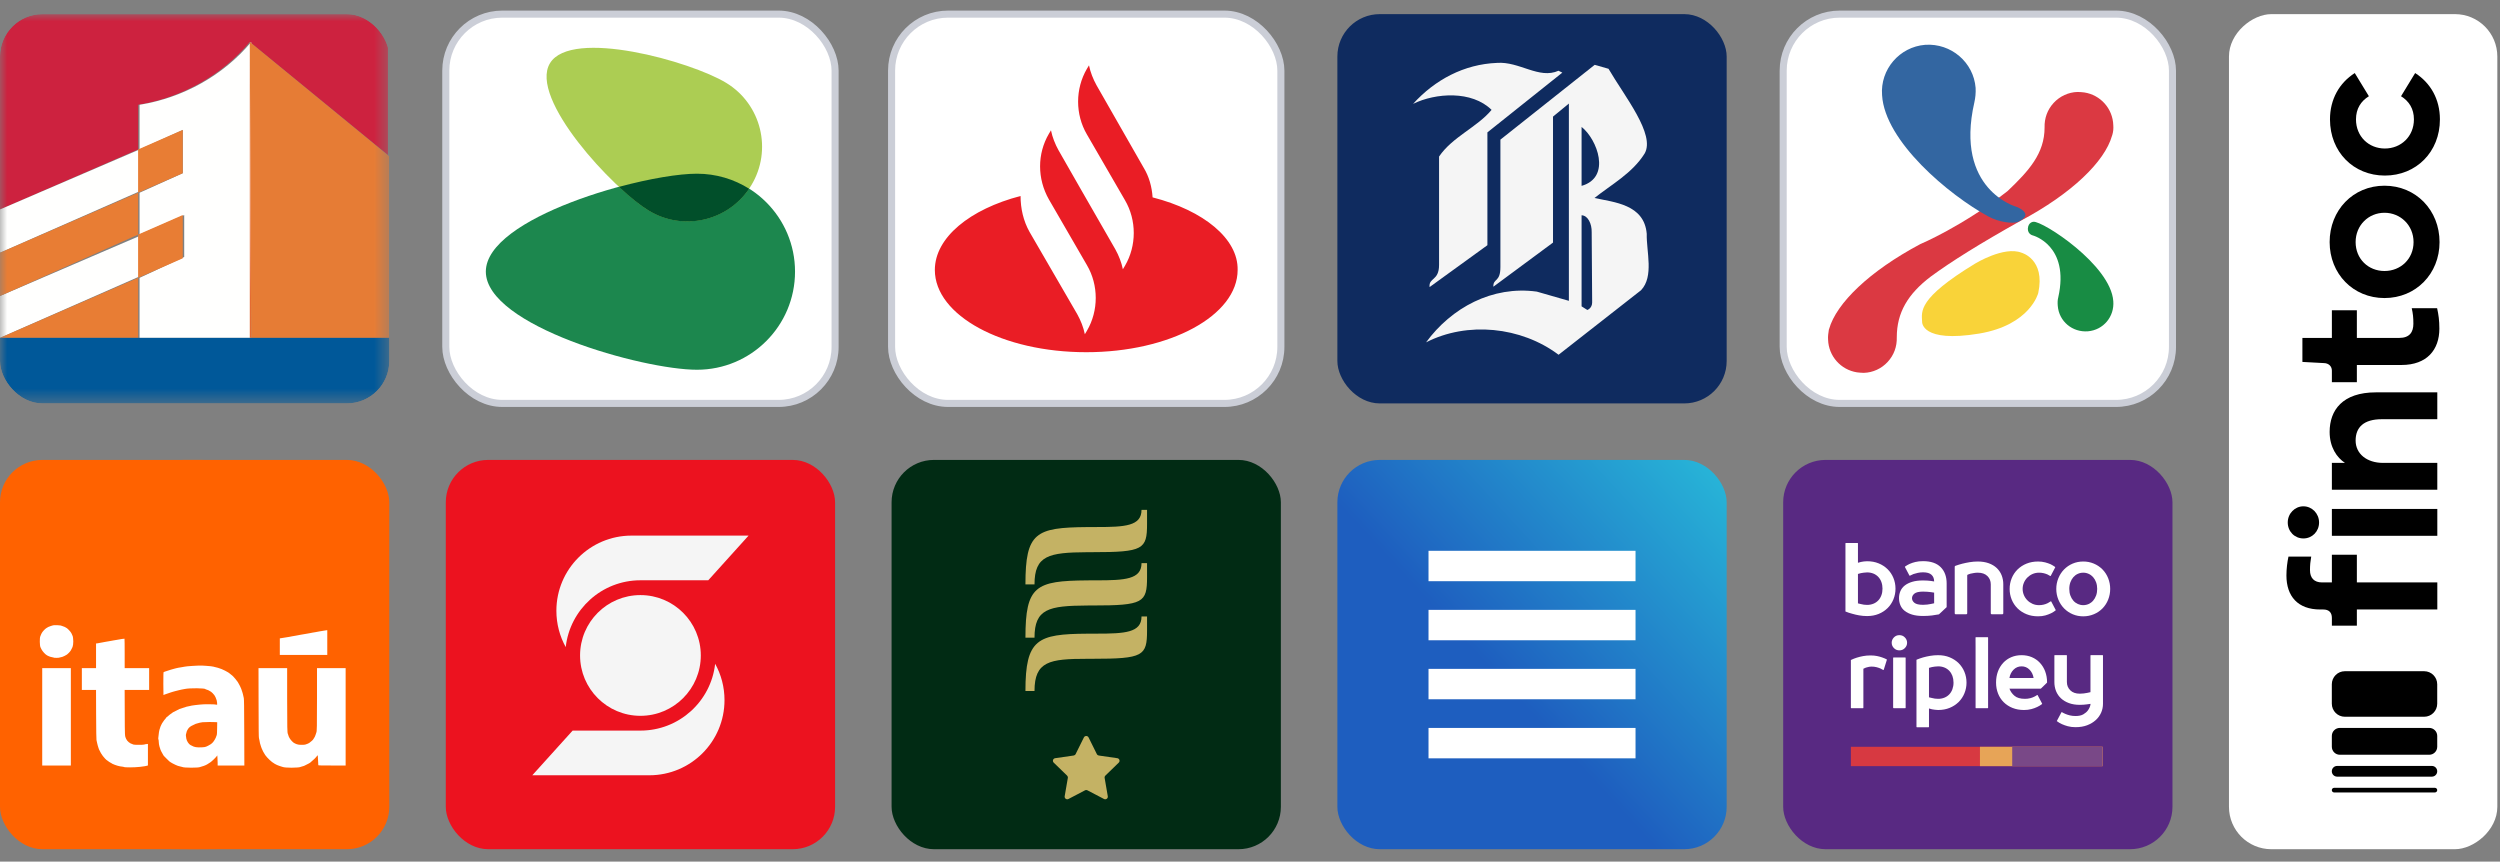 <svg width="177" height="61" viewBox="0 0 177 61" fill="none" xmlns="http://www.w3.org/2000/svg">
<rect x="0" y="0" width="177" height="61" fill="#808080" stroke="none"/>
<g clip-path="url(#clip0_3278_8114)">
<mask id="mask0_3278_8114" style="mask-type:alpha" maskUnits="userSpaceOnUse" x="0" y="1" width="28" height="28">
<rect y="1" width="27.562" height="27.562" fill="#C4C4C4"/>
</mask>
<g mask="url(#mask0_3278_8114)">
<path fill-rule="evenodd" clip-rule="evenodd" d="M0 14.831L9.782 10.581V7.42C12.845 6.927 15.71 5.346 17.685 2.973L27.466 10.976V0.998H0V14.831Z" fill="#CD223F"/>
<path fill-rule="evenodd" clip-rule="evenodd" d="M9.881 23.919H17.785V2.973C15.808 5.346 12.943 6.927 9.881 7.42V10.581L0 14.831V17.892L9.881 13.545V10.581L12.943 9.198V12.262L9.881 13.645V16.607L13.042 15.224V18.189L9.881 19.671V16.706L0 20.956V23.919L9.881 19.571V23.919Z" fill="#FFFFFE"/>
<path fill-rule="evenodd" clip-rule="evenodd" d="M9.782 16.608V13.645L0 17.893V20.957L9.782 16.608Z" fill="#E87D34"/>
<path fill-rule="evenodd" clip-rule="evenodd" d="M9.782 19.669L0 23.917H9.782V19.669Z" fill="#E87D34"/>
<path fill-rule="evenodd" clip-rule="evenodd" d="M9.777 13.644L12.938 12.261V9.198L9.777 10.581V13.644Z" fill="#E87D34"/>
<path fill-rule="evenodd" clip-rule="evenodd" d="M9.777 16.608V19.671L12.938 18.288V15.225L9.777 16.608Z" fill="#E87D34"/>
<path fill-rule="evenodd" clip-rule="evenodd" d="M17.784 23.919H27.565V11.076L17.685 2.973L17.784 23.919Z" fill="#E67C35"/>
<path fill-rule="evenodd" clip-rule="evenodd" d="M17.685 23.919H17.784L17.685 2.973V23.919Z" fill="#E46B32"/>
<path fill-rule="evenodd" clip-rule="evenodd" d="M17.785 23.919H0V28.562H27.566V23.919H17.785Z" fill="#005899"/>
</g>
</g>
<rect x="31.562" y="1" width="27.562" height="27.562" rx="4" fill="white"/>
<rect x="31.562" y="1" width="27.562" height="27.562" rx="4" stroke="#CBCED7" stroke-width="0.5"/>
<path fill-rule="evenodd" clip-rule="evenodd" d="M49.345 26.178C45.507 26.178 34.397 23.072 34.397 19.231C34.397 15.402 45.507 12.291 49.345 12.291C53.18 12.291 56.288 15.402 56.288 19.231C56.288 23.072 53.18 26.178 49.345 26.178Z" fill="#1C874E"/>
<path fill-rule="evenodd" clip-rule="evenodd" d="M45.922 14.9C43.424 13.386 37.423 6.969 38.939 4.475C40.453 1.979 48.914 4.343 51.41 5.864C53.905 7.375 54.704 10.63 53.186 13.127C51.67 15.623 48.42 16.419 45.922 14.9Z" fill="#ACCD53"/>
<path fill-rule="evenodd" clip-rule="evenodd" d="M43.819 13.231C44.614 13.972 45.358 14.565 45.922 14.907C48.343 16.379 51.469 15.677 53.04 13.362C51.97 12.688 50.703 12.298 49.345 12.298C48.076 12.298 46.013 12.638 43.819 13.231Z" fill="#014F2A"/>
<g clip-path="url(#clip1_3278_8114)">
<rect width="27.562" height="27.562" transform="translate(63.124 1)" fill="white"/>
<path d="M81.604 13.974C81.555 13.239 81.359 12.505 80.968 11.869L77.639 6.045C77.395 5.605 77.199 5.115 77.101 4.626L76.954 4.87C76.122 6.29 76.122 8.101 76.954 9.52L79.646 14.169C80.478 15.589 80.478 17.399 79.646 18.819L79.499 19.064C79.401 18.574 79.206 18.085 78.961 17.644L76.514 13.386L74.948 10.646C74.703 10.205 74.507 9.716 74.409 9.226L74.262 9.471C73.43 10.89 73.43 12.652 74.262 14.12L76.954 18.77C77.786 20.189 77.786 22 76.954 23.419L76.807 23.664C76.71 23.175 76.514 22.685 76.269 22.245L72.892 16.421C72.452 15.638 72.256 14.757 72.256 13.876C68.683 14.806 66.187 16.812 66.187 19.113C66.187 22.343 70.983 24.936 76.905 24.936C82.827 24.936 87.624 22.343 87.624 19.113C87.672 16.91 85.225 14.903 81.604 13.974Z" fill="#EA1D25"/>
</g>
<rect x="63.124" y="1" width="27.562" height="27.562" rx="4" stroke="#CBCED7" stroke-width="0.5"/>
<g clip-path="url(#clip2_3278_8114)">
<rect x="94.686" y="1" width="27.562" height="27.562" fill="#0F2B5F"/>
<path fill-rule="evenodd" clip-rule="evenodd" d="M105.604 7.779C104.593 9.001 102.824 9.695 101.886 11.083V18.754C101.886 19.902 101.144 19.64 101.214 20.326L105.308 17.36V9.373L110.613 5.142L110.341 5.009C108.969 5.631 107.572 4.336 105.99 4.453C103.655 4.545 101.592 5.649 100.046 7.354C101.648 6.568 104.206 6.4 105.604 7.779Z" fill="#F5F5F5"/>
<path fill-rule="evenodd" clip-rule="evenodd" d="M111.976 13.159V8.987C113.084 9.855 114.103 12.559 111.976 13.159ZM112.382 21.946L111.976 21.689V15.241C112.426 15.255 112.706 15.85 112.691 16.436C112.691 16.436 112.725 20.98 112.725 21.406C112.725 21.831 112.382 21.946 112.382 21.946ZM112.889 14.018C114.075 13.071 115.571 12.264 116.436 10.875C117.225 9.529 115.014 6.816 113.883 4.87L112.905 4.59L106.229 9.886V18.911C106.229 20.005 105.703 19.693 105.731 20.299L109.953 17.175V8.256L111.077 7.331V21.299L108.808 20.647C105.658 20.213 102.758 21.788 100.965 24.24C103.866 22.746 107.689 23.116 110.347 25.117L116.183 20.55C117.113 19.574 116.558 17.806 116.589 16.556C116.416 14.459 114.262 14.322 112.889 14.018Z" fill="#F5F5F5"/>
</g>
<g clip-path="url(#clip3_3278_8114)">
<rect x="126.249" y="1" width="27.562" height="27.562" fill="white"/>
<path fill-rule="evenodd" clip-rule="evenodd" d="M143.932 16.671C143.932 16.671 146.551 17.37 145.725 21.051C145.672 21.247 145.672 21.445 145.69 21.661C145.779 22.755 146.731 23.545 147.826 23.456C148.92 23.365 149.711 22.415 149.621 21.319C149.441 18.753 144.613 15.63 143.967 15.701C143.967 15.701 143.59 15.719 143.571 16.203C143.571 16.599 143.932 16.671 143.932 16.671Z" fill="#188C44"/>
<path fill-rule="evenodd" clip-rule="evenodd" d="M143.122 17.891C143.122 17.891 144.827 18.339 144.308 20.745C144.308 20.745 143.751 23.007 140.126 23.617C136.014 24.299 136.086 22.791 136.086 22.791C136.051 22.037 135.764 21.14 139.838 18.663C139.838 18.663 141.884 17.407 143.122 17.891Z" fill="#F9D339"/>
<path fill-rule="evenodd" clip-rule="evenodd" d="M129.428 24.047C129.465 25.213 130.325 26.182 131.474 26.362C131.636 26.38 131.798 26.398 131.959 26.398C132.605 26.38 133.216 26.093 133.645 25.626C134.095 25.141 134.31 24.531 134.292 23.886C134.292 22.126 135.082 20.815 136.679 19.595C138.116 18.536 140.179 17.244 143.069 15.629C146.677 13.708 149.01 11.447 149.53 9.615L149.549 9.562C149.621 9.328 149.639 9.095 149.621 8.862C149.584 7.696 148.724 6.726 147.574 6.546C147.413 6.528 147.251 6.511 147.09 6.511C146.444 6.528 145.833 6.816 145.402 7.282C144.954 7.766 144.738 8.377 144.756 9.023C144.756 10.872 143.644 12.092 142.135 13.529C138.923 16.041 135.962 17.28 135.962 17.28C132.353 19.201 130.02 21.462 129.5 23.293L129.482 23.346C129.446 23.579 129.41 23.812 129.428 24.047Z" fill="#DB3942"/>
<path fill-rule="evenodd" clip-rule="evenodd" d="M133.251 6.745C133.449 10.01 137.971 13.799 140.772 15.324C141.526 15.736 142.459 15.845 142.854 15.719C144.128 15.144 142.764 14.642 142.764 14.642C142.764 14.642 138.367 13.44 139.785 7.247C139.857 6.924 139.892 6.583 139.874 6.224C139.731 4.411 138.134 3.047 136.302 3.173C134.49 3.316 133.107 4.913 133.251 6.745Z" fill="#3366A1"/>
</g>
<rect x="126.249" y="1" width="27.562" height="27.562" rx="4" stroke="#CBCED7" stroke-width="0.5"/>
<g clip-path="url(#clip4_3278_8114)">
<rect y="32.562" width="27.562" height="27.562" rx="3" fill="#FF6200"/>
<path d="M11.928 32.58C11.134 32.599 10.552 32.626 9.485 32.692C8.992 32.722 8.453 32.765 8.073 32.803C7.978 32.813 7.779 32.832 7.632 32.846C7.013 32.907 6.095 33.023 5.709 33.089C5.627 33.103 5.508 33.122 5.44 33.132C5.374 33.141 5.256 33.161 5.18 33.175C5.104 33.189 4.976 33.214 4.894 33.227C4.608 33.276 4.122 33.375 3.846 33.441C3.77 33.46 3.633 33.492 3.543 33.513C3.453 33.534 3.372 33.553 3.361 33.555C2.853 33.676 2.349 33.92 1.961 34.237C1.584 34.544 1.246 35.04 1.076 35.532C1.049 35.608 1.021 35.686 1.012 35.705C0.983 35.771 0.854 36.325 0.762 36.779C0.749 36.855 0.725 36.968 0.711 37.03C0.697 37.092 0.678 37.202 0.666 37.273C0.655 37.344 0.641 37.43 0.633 37.463C0.607 37.562 0.501 38.237 0.433 38.728C0.368 39.203 0.324 39.547 0.286 39.897C0.267 40.069 0.248 40.237 0.245 40.27C0.239 40.303 0.224 40.471 0.208 40.642C0.194 40.814 0.174 41.023 0.163 41.11C0.127 41.429 0.037 42.816 -0.008 43.795C-0.043 44.521 -0.065 46.075 -0.053 46.922C-0.041 47.979 -0.015 48.923 0.009 49.252C0.018 49.386 0.035 49.666 0.045 49.876C0.056 50.086 0.07 50.354 0.078 50.474C0.118 51.073 0.149 51.466 0.165 51.591C0.174 51.667 0.194 51.87 0.208 52.04C0.222 52.209 0.243 52.412 0.252 52.49C0.262 52.568 0.281 52.736 0.295 52.864C0.338 53.275 0.371 53.543 0.399 53.722C0.413 53.817 0.437 53.98 0.451 54.086C0.501 54.467 0.56 54.837 0.624 55.177C0.638 55.253 0.66 55.382 0.676 55.463C0.705 55.636 0.773 55.981 0.822 56.199C0.988 56.963 1.061 57.192 1.256 57.568C1.31 57.672 1.379 57.793 1.41 57.836C1.44 57.88 1.483 57.942 1.506 57.975C1.605 58.122 1.887 58.41 2.043 58.521C2.069 58.54 2.119 58.576 2.152 58.602C2.187 58.63 2.219 58.651 2.228 58.651C2.235 58.651 2.252 58.663 2.266 58.677C2.334 58.742 2.81 58.969 3.015 59.03C3.053 59.042 3.1 59.058 3.119 59.066C3.164 59.087 3.418 59.151 3.725 59.221C3.858 59.252 3.995 59.285 4.028 59.293C4.108 59.314 4.61 59.414 4.99 59.484C5.208 59.524 5.632 59.591 5.899 59.629C6 59.643 6.128 59.662 6.185 59.673C6.395 59.709 7.261 59.81 7.805 59.861C8.001 59.881 8.241 59.903 8.342 59.913C8.505 59.931 8.671 59.945 9.468 60.002C9.587 60.011 9.859 60.026 10.074 60.036C10.289 60.047 10.589 60.062 10.741 60.071C11.975 60.142 15.502 60.142 16.718 60.071C16.87 60.061 17.17 60.047 17.385 60.036C17.754 60.019 17.889 60.011 18.468 59.967C19.209 59.91 20.299 59.804 20.668 59.752C20.774 59.737 20.956 59.712 21.075 59.697C21.517 59.64 22.123 59.548 22.47 59.484C22.849 59.414 23.351 59.314 23.431 59.293C23.464 59.285 23.601 59.252 23.734 59.221C24.034 59.153 24.294 59.087 24.341 59.066C24.398 59.046 24.456 59.025 24.514 59.006C24.656 58.959 25.127 58.736 25.167 58.697C25.179 58.685 25.214 58.659 25.243 58.642C25.378 58.557 25.441 58.509 25.564 58.398C25.702 58.271 25.895 58.063 25.941 57.992C25.957 57.968 25.998 57.909 26.033 57.862C26.07 57.814 26.099 57.77 26.099 57.764C26.099 57.757 26.127 57.708 26.16 57.656C26.193 57.604 26.232 57.528 26.248 57.486C26.265 57.447 26.283 57.403 26.29 57.395C26.323 57.351 26.444 57.006 26.496 56.811C26.577 56.508 26.73 55.792 26.785 55.454C26.799 55.368 26.814 55.286 26.82 55.272C26.835 55.234 26.931 54.64 27.017 54.034C27.036 53.9 27.055 53.767 27.061 53.739C27.075 53.659 27.137 53.128 27.165 52.847C27.178 52.708 27.197 52.549 27.208 52.492C27.218 52.434 27.237 52.248 27.251 52.076C27.265 51.905 27.284 51.693 27.293 51.608C27.303 51.522 27.319 51.324 27.329 51.166C27.339 51.009 27.355 50.815 27.364 50.733C27.374 50.652 27.393 50.352 27.407 50.066C27.423 49.781 27.44 49.429 27.45 49.287C27.528 48.027 27.528 44.722 27.45 43.423C27.442 43.275 27.426 42.986 27.416 42.782C27.405 42.577 27.39 42.307 27.381 42.184C27.371 42.059 27.348 41.753 27.329 41.5C27.31 41.247 27.291 41.009 27.286 40.971C27.28 40.933 27.265 40.765 27.251 40.599C27.237 40.433 27.222 40.277 27.216 40.252C27.211 40.228 27.192 40.069 27.173 39.897C27.128 39.483 27.073 39.026 27.061 38.972C27.055 38.948 27.036 38.809 27.017 38.667C26.932 38.019 26.775 37.117 26.64 36.502C26.62 36.415 26.589 36.275 26.57 36.19C26.522 35.968 26.465 35.745 26.446 35.705C26.437 35.686 26.421 35.639 26.409 35.601C26.371 35.473 26.179 35.045 26.13 34.977C26.123 34.967 26.068 34.885 26.009 34.795C25.886 34.61 25.571 34.281 25.382 34.142C25.008 33.867 24.592 33.68 24.055 33.548C23.962 33.525 23.87 33.502 23.778 33.478C23.714 33.46 23.585 33.432 23.31 33.375C23.232 33.358 23.154 33.342 23.076 33.324C22.742 33.243 21.654 33.066 20.945 32.976C20.803 32.959 20.663 32.94 20.633 32.933C20.581 32.922 20.33 32.897 19.819 32.846C19.677 32.832 19.481 32.812 19.386 32.803C19.291 32.793 19.119 32.777 19.005 32.767C18.89 32.758 18.703 32.742 18.589 32.734C18.201 32.701 17.123 32.639 16.527 32.612C15.375 32.562 13.248 32.547 11.928 32.58ZM4.295 44.285C4.305 44.294 4.356 44.31 4.406 44.322C4.499 44.344 4.631 44.405 4.73 44.471C4.808 44.523 4.991 44.72 5.028 44.79C5.045 44.824 5.064 44.855 5.069 44.861C5.075 44.866 5.09 44.9 5.104 44.939C5.116 44.977 5.132 45.017 5.14 45.025C5.163 45.058 5.189 45.264 5.189 45.417C5.189 45.566 5.166 45.741 5.137 45.805C5.043 46.02 4.998 46.09 4.881 46.215C4.771 46.328 4.726 46.363 4.577 46.435C4.456 46.496 4.369 46.527 4.3 46.534C4.245 46.541 4.196 46.553 4.191 46.56C4.179 46.581 3.803 46.581 3.803 46.56C3.803 46.553 3.76 46.541 3.704 46.534C3.65 46.527 3.583 46.511 3.554 46.499C3.516 46.483 3.478 46.467 3.439 46.453C3.406 46.441 3.375 46.427 3.37 46.421C3.365 46.414 3.339 46.399 3.309 46.385C3.209 46.335 3.001 46.104 2.94 45.978C2.907 45.91 2.876 45.844 2.867 45.831C2.809 45.713 2.798 45.176 2.853 45.051C2.869 45.018 2.892 44.963 2.904 44.93C2.916 44.897 2.93 44.866 2.935 44.861C2.94 44.855 2.961 44.821 2.98 44.783C3.013 44.718 3.219 44.497 3.248 44.497C3.255 44.497 3.271 44.485 3.283 44.469C3.316 44.433 3.484 44.351 3.586 44.325C3.635 44.313 3.689 44.296 3.708 44.287C3.727 44.279 3.774 44.27 3.812 44.265C3.914 44.254 4.273 44.27 4.295 44.285ZM23.171 45.493V46.368H19.81V45.197L19.997 45.167C20.412 45.103 20.67 45.06 20.685 45.049C20.696 45.042 20.78 45.029 20.876 45.017C20.971 45.004 21.058 44.989 21.066 44.982C21.077 44.975 21.158 44.959 21.248 44.947C21.338 44.937 21.456 44.916 21.508 44.902C21.56 44.89 21.669 44.871 21.751 44.861C21.832 44.85 21.913 44.835 21.933 44.828C21.952 44.819 22.038 44.803 22.123 44.791C22.21 44.781 22.307 44.765 22.34 44.755C22.372 44.746 22.497 44.722 22.617 44.703C22.736 44.684 22.892 44.658 22.963 44.646C23.034 44.632 23.111 44.622 23.133 44.62L23.171 44.618V45.493ZM8.827 46.266V47.303H10.559V48.845H8.825L8.832 50.451C8.837 52.182 8.834 52.097 8.928 52.31C8.998 52.475 9.199 52.643 9.373 52.684C9.402 52.691 9.435 52.705 9.449 52.715C9.482 52.741 10.183 52.741 10.215 52.714C10.228 52.703 10.291 52.689 10.357 52.682L10.473 52.67V54.19L10.426 54.21C10.383 54.229 10.183 54.261 9.91 54.294C9.52 54.339 8.81 54.344 8.768 54.3C8.758 54.292 8.73 54.285 8.704 54.285C8.636 54.285 8.356 54.233 8.335 54.217C8.324 54.21 8.278 54.193 8.229 54.183C8.183 54.171 8.136 54.155 8.125 54.148C8.117 54.139 8.077 54.124 8.039 54.112C8.001 54.1 7.966 54.084 7.961 54.079C7.956 54.074 7.924 54.054 7.891 54.035C7.748 53.959 7.704 53.932 7.628 53.867C7.583 53.831 7.541 53.8 7.533 53.8C7.515 53.798 7.384 53.654 7.28 53.523C7.2 53.42 7.082 53.225 7.042 53.124C7.029 53.091 7.013 53.06 7.008 53.055C7.001 53.05 6.984 52.996 6.966 52.934C6.951 52.871 6.93 52.806 6.921 52.786C6.913 52.767 6.892 52.689 6.878 52.613C6.863 52.541 6.848 52.469 6.831 52.397C6.819 52.345 6.81 51.735 6.805 50.581L6.798 48.845H5.795V47.303H6.8V45.557L6.918 45.545C6.982 45.538 7.042 45.526 7.051 45.519C7.062 45.512 7.147 45.496 7.242 45.484C7.337 45.472 7.424 45.455 7.432 45.448C7.443 45.441 7.552 45.422 7.675 45.406C7.8 45.389 7.909 45.37 7.917 45.363C7.928 45.356 7.985 45.344 8.047 45.339C8.129 45.329 8.21 45.316 8.29 45.299C8.475 45.261 8.799 45.21 8.815 45.219C8.822 45.223 8.827 45.694 8.827 46.266ZM14.57 47.139C14.812 47.153 15.086 47.184 15.107 47.199C15.117 47.206 15.159 47.218 15.202 47.224C15.301 47.239 15.542 47.31 15.687 47.369C15.809 47.418 16.079 47.553 16.12 47.587C16.134 47.598 16.165 47.618 16.19 47.629C16.214 47.641 16.29 47.702 16.358 47.761C16.425 47.821 16.488 47.873 16.496 47.877C16.522 47.889 16.831 48.263 16.831 48.284C16.831 48.289 16.846 48.317 16.865 48.343C16.902 48.395 17.056 48.694 17.056 48.714C17.056 48.72 17.07 48.758 17.089 48.798C17.106 48.838 17.127 48.899 17.134 48.932C17.141 48.965 17.153 48.999 17.16 49.01C17.167 49.018 17.182 49.074 17.195 49.131C17.205 49.188 17.219 49.247 17.224 49.261C17.231 49.275 17.246 49.349 17.26 49.425C17.281 49.54 17.286 49.971 17.293 51.88L17.3 54.198H15.41L15.408 53.994C15.407 53.883 15.401 53.722 15.394 53.637L15.384 53.481L15.334 53.55C15.254 53.656 14.992 53.905 14.889 53.975C14.662 54.124 14.601 54.16 14.539 54.181C14.501 54.191 14.45 54.212 14.426 54.226C14.4 54.238 14.336 54.259 14.284 54.269C14.232 54.281 14.18 54.297 14.171 54.304C14.083 54.37 12.992 54.368 12.907 54.302C12.898 54.295 12.836 54.28 12.768 54.268C12.702 54.255 12.624 54.236 12.595 54.222C12.567 54.21 12.493 54.179 12.432 54.155C12.363 54.125 12.294 54.091 12.228 54.054C12.182 54.026 12.135 53.999 12.087 53.973C12.014 53.933 11.99 53.911 11.793 53.713C11.59 53.511 11.564 53.483 11.564 53.464C11.564 53.457 11.542 53.419 11.516 53.379C11.488 53.339 11.448 53.266 11.427 53.219C11.406 53.171 11.379 53.114 11.367 53.09C11.353 53.065 11.334 53.003 11.322 52.951C11.309 52.899 11.294 52.847 11.287 52.838C11.268 52.814 11.235 52.568 11.235 52.461C11.235 52.41 11.226 52.36 11.216 52.35C11.195 52.329 11.2 52.26 11.254 51.842C11.264 51.761 11.28 51.686 11.287 51.678C11.294 51.667 11.309 51.622 11.32 51.575C11.342 51.485 11.389 51.368 11.438 51.279C11.453 51.25 11.474 51.21 11.485 51.189C11.495 51.166 11.509 51.149 11.517 51.149C11.524 51.149 11.529 51.139 11.529 51.127C11.529 51.108 11.72 50.86 11.753 50.837C11.76 50.832 11.772 50.815 11.777 50.798C11.784 50.779 11.805 50.761 11.824 50.756C11.843 50.751 11.859 50.74 11.859 50.733C11.859 50.716 12.15 50.487 12.248 50.43C12.319 50.387 12.479 50.306 12.711 50.195C12.744 50.177 13.068 50.073 13.21 50.033C13.262 50.018 13.364 49.997 13.435 49.987C13.506 49.975 13.574 49.961 13.582 49.954C13.593 49.947 13.697 49.931 13.816 49.921C13.936 49.911 14.083 49.893 14.146 49.885C14.392 49.848 15.256 49.855 15.348 49.893C15.379 49.907 15.38 49.9 15.368 49.753C15.362 49.668 15.35 49.595 15.343 49.59C15.334 49.585 15.323 49.552 15.316 49.517C15.304 49.453 15.239 49.313 15.176 49.218C15.136 49.157 14.968 48.984 14.949 48.984C14.942 48.984 14.913 48.966 14.883 48.944C14.807 48.888 14.684 48.833 14.61 48.819C14.573 48.812 14.544 48.8 14.544 48.793C14.544 48.717 13.425 48.705 13.089 48.779C13.045 48.788 12.945 48.807 12.864 48.821C12.782 48.835 12.701 48.854 12.681 48.862C12.662 48.871 12.6 48.887 12.543 48.897C12.486 48.907 12.423 48.923 12.404 48.932C12.385 48.94 12.316 48.959 12.25 48.975C12.184 48.991 12.122 49.008 12.111 49.017C12.101 49.024 12.055 49.041 12.006 49.053C11.959 49.065 11.911 49.082 11.902 49.089C11.892 49.096 11.845 49.112 11.798 49.124C11.75 49.134 11.682 49.159 11.647 49.176C11.611 49.195 11.578 49.209 11.573 49.209C11.568 49.209 11.564 48.847 11.564 48.405C11.564 47.78 11.569 47.598 11.587 47.584C11.599 47.574 11.647 47.556 11.694 47.544C11.743 47.534 11.789 47.518 11.798 47.511C11.809 47.504 11.866 47.483 11.928 47.468C11.99 47.45 12.049 47.431 12.058 47.425C12.068 47.416 12.122 47.402 12.177 47.39C12.235 47.378 12.294 47.362 12.307 47.354C12.323 47.347 12.394 47.328 12.465 47.312C12.52 47.301 12.575 47.289 12.63 47.276C12.649 47.27 12.746 47.255 12.846 47.241C12.947 47.227 13.052 47.208 13.08 47.199C13.181 47.168 14.088 47.111 14.293 47.123C14.35 47.126 14.475 47.133 14.57 47.139V47.139ZM5.016 50.751V54.198H2.989V47.303H5.016V50.751ZM20.33 49.451C20.33 51.503 20.339 51.899 20.38 51.955C20.389 51.963 20.399 51.998 20.406 52.031C20.431 52.161 20.543 52.35 20.671 52.478C20.739 52.547 20.815 52.608 20.839 52.615C20.865 52.62 20.884 52.63 20.884 52.637C20.884 52.644 20.945 52.668 21.02 52.693C21.131 52.727 21.189 52.734 21.363 52.734C21.484 52.734 21.59 52.726 21.614 52.715C21.636 52.703 21.69 52.686 21.733 52.674C21.777 52.662 21.855 52.625 21.907 52.59C22.004 52.528 22.184 52.362 22.184 52.334C22.184 52.326 22.208 52.287 22.236 52.251C22.265 52.213 22.288 52.175 22.288 52.164C22.288 52.154 22.303 52.118 22.321 52.083C22.34 52.048 22.36 51.989 22.367 51.953C22.373 51.915 22.385 51.877 22.393 51.868C22.437 51.813 22.444 51.463 22.444 49.431V47.303H24.471V54.198H23.511C22.761 54.198 22.546 54.193 22.535 54.176C22.529 54.165 22.52 54.001 22.516 53.812C22.513 53.625 22.504 53.471 22.497 53.471C22.491 53.471 22.47 53.491 22.449 53.517C22.352 53.649 22.199 53.798 21.96 53.996C21.926 54.023 21.855 54.061 21.699 54.138C21.628 54.172 21.55 54.212 21.526 54.224C21.501 54.236 21.436 54.255 21.378 54.268C21.321 54.28 21.271 54.295 21.266 54.302C21.248 54.328 20.942 54.354 20.639 54.354C20.341 54.354 20.098 54.333 20.027 54.304C20.008 54.295 19.942 54.274 19.88 54.259C19.817 54.243 19.76 54.222 19.75 54.215C19.741 54.209 19.7 54.191 19.66 54.179C19.618 54.169 19.585 54.153 19.585 54.146C19.585 54.139 19.554 54.124 19.516 54.112C19.478 54.1 19.447 54.084 19.447 54.077C19.447 54.07 19.428 54.056 19.405 54.046C19.256 53.978 18.918 53.661 18.776 53.457C18.689 53.332 18.556 53.083 18.529 52.991C18.518 52.954 18.497 52.901 18.485 52.873C18.473 52.843 18.452 52.781 18.442 52.734C18.431 52.686 18.416 52.636 18.407 52.618C18.399 52.603 18.383 52.521 18.372 52.436C18.362 52.353 18.343 52.268 18.333 52.249C18.317 52.223 18.31 51.605 18.307 49.758L18.302 47.303H20.33L20.33 49.451Z" fill="#FF6200"/>
<path d="M4.295 44.285C4.306 44.294 4.356 44.31 4.406 44.322C4.5 44.344 4.631 44.405 4.73 44.471C4.808 44.523 4.992 44.72 5.028 44.79C5.045 44.824 5.064 44.855 5.069 44.861C5.075 44.866 5.09 44.9 5.104 44.939C5.116 44.977 5.132 45.017 5.141 45.025C5.163 45.058 5.189 45.264 5.189 45.417C5.189 45.566 5.166 45.741 5.137 45.805C5.044 46.02 4.998 46.09 4.881 46.215C4.771 46.328 4.727 46.363 4.578 46.435C4.456 46.496 4.37 46.527 4.3 46.534C4.245 46.541 4.196 46.553 4.191 46.56C4.179 46.581 3.803 46.581 3.803 46.56C3.803 46.553 3.76 46.541 3.704 46.534C3.651 46.527 3.583 46.512 3.554 46.499C3.516 46.483 3.478 46.467 3.439 46.453C3.406 46.441 3.375 46.427 3.37 46.421C3.365 46.414 3.339 46.399 3.309 46.385C3.209 46.335 3.001 46.104 2.94 45.978C2.907 45.91 2.876 45.844 2.868 45.831C2.809 45.713 2.798 45.176 2.854 45.051C2.869 45.018 2.892 44.963 2.904 44.93C2.916 44.897 2.93 44.866 2.935 44.861C2.94 44.855 2.961 44.821 2.98 44.783C3.013 44.718 3.219 44.497 3.249 44.497C3.256 44.497 3.271 44.485 3.284 44.469C3.316 44.433 3.484 44.351 3.587 44.325C3.635 44.313 3.689 44.296 3.708 44.287C3.727 44.279 3.774 44.27 3.812 44.265C3.914 44.254 4.273 44.27 4.295 44.285ZM23.171 45.493V46.368H19.811V45.197L19.998 45.167C20.412 45.103 20.67 45.06 20.686 45.049C20.696 45.042 20.781 45.029 20.876 45.017C20.971 45.005 21.058 44.989 21.067 44.982C21.077 44.975 21.158 44.959 21.248 44.947C21.339 44.937 21.456 44.916 21.509 44.902C21.56 44.89 21.669 44.871 21.751 44.861C21.832 44.85 21.914 44.835 21.933 44.828C21.952 44.819 22.038 44.803 22.123 44.791C22.21 44.781 22.307 44.765 22.34 44.755C22.373 44.746 22.498 44.722 22.617 44.703C22.737 44.684 22.893 44.658 22.964 44.646C23.035 44.632 23.111 44.622 23.133 44.62L23.171 44.618V45.493ZM8.827 46.266V47.303H10.559V48.845H8.825L8.832 50.451C8.838 52.182 8.834 52.097 8.928 52.31C8.999 52.475 9.2 52.643 9.373 52.684C9.402 52.691 9.435 52.705 9.449 52.715C9.482 52.741 10.184 52.741 10.215 52.714C10.229 52.703 10.291 52.689 10.357 52.682L10.473 52.67V54.19L10.426 54.21C10.383 54.23 10.184 54.261 9.91 54.294C9.52 54.339 8.81 54.344 8.768 54.3C8.758 54.292 8.73 54.285 8.704 54.285C8.637 54.285 8.356 54.233 8.335 54.217C8.325 54.21 8.278 54.193 8.229 54.183C8.183 54.171 8.136 54.155 8.125 54.148C8.117 54.139 8.077 54.124 8.039 54.112C8.001 54.1 7.966 54.084 7.961 54.079C7.956 54.074 7.925 54.054 7.892 54.035C7.748 53.959 7.705 53.932 7.628 53.867C7.583 53.831 7.542 53.8 7.533 53.8C7.516 53.798 7.384 53.654 7.28 53.523C7.2 53.42 7.082 53.225 7.043 53.124C7.029 53.091 7.013 53.06 7.008 53.055C7.001 53.05 6.984 52.996 6.967 52.934C6.951 52.871 6.93 52.806 6.921 52.786C6.913 52.767 6.892 52.689 6.878 52.613C6.864 52.541 6.848 52.469 6.831 52.397C6.819 52.345 6.811 51.735 6.805 50.581L6.799 48.845H5.795V47.303H6.8V45.557L6.918 45.545C6.982 45.538 7.043 45.526 7.051 45.519C7.062 45.512 7.147 45.496 7.242 45.484C7.337 45.472 7.424 45.455 7.433 45.448C7.443 45.441 7.552 45.422 7.675 45.406C7.8 45.389 7.909 45.37 7.918 45.363C7.928 45.356 7.985 45.344 8.047 45.339C8.129 45.329 8.21 45.316 8.29 45.299C8.475 45.261 8.799 45.21 8.815 45.219C8.822 45.223 8.827 45.694 8.827 46.266ZM14.57 47.139C14.812 47.153 15.086 47.184 15.107 47.199C15.117 47.206 15.159 47.218 15.202 47.224C15.301 47.239 15.542 47.31 15.687 47.369C15.809 47.418 16.079 47.553 16.121 47.587C16.134 47.598 16.166 47.618 16.19 47.629C16.214 47.641 16.291 47.702 16.358 47.761C16.425 47.821 16.488 47.873 16.496 47.877C16.523 47.889 16.831 48.263 16.831 48.284C16.831 48.289 16.846 48.317 16.866 48.343C16.902 48.395 17.056 48.694 17.056 48.714C17.056 48.72 17.07 48.758 17.089 48.798C17.106 48.838 17.127 48.899 17.134 48.932C17.141 48.965 17.153 48.999 17.16 49.01C17.167 49.019 17.183 49.074 17.195 49.131C17.205 49.188 17.219 49.247 17.224 49.261C17.231 49.275 17.247 49.349 17.261 49.425C17.281 49.54 17.286 49.971 17.293 51.88L17.3 54.198H15.41L15.409 53.994C15.407 53.883 15.402 53.722 15.395 53.637L15.384 53.481L15.334 53.55C15.255 53.656 14.993 53.906 14.889 53.975C14.662 54.124 14.601 54.16 14.539 54.181C14.501 54.191 14.451 54.212 14.426 54.226C14.4 54.238 14.336 54.259 14.284 54.269C14.232 54.281 14.18 54.297 14.172 54.304C14.083 54.37 12.992 54.368 12.907 54.302C12.898 54.295 12.836 54.28 12.768 54.268C12.702 54.256 12.624 54.236 12.595 54.222C12.567 54.21 12.493 54.179 12.432 54.155C12.363 54.125 12.294 54.091 12.228 54.054C12.182 54.026 12.135 53.999 12.088 53.973C12.015 53.933 11.99 53.911 11.793 53.713C11.59 53.511 11.564 53.483 11.564 53.464C11.564 53.457 11.542 53.419 11.516 53.379C11.488 53.339 11.448 53.266 11.427 53.219C11.407 53.171 11.379 53.114 11.367 53.09C11.353 53.065 11.334 53.003 11.322 52.951C11.31 52.899 11.294 52.847 11.287 52.838C11.268 52.814 11.235 52.568 11.235 52.461C11.235 52.411 11.227 52.36 11.216 52.35C11.195 52.329 11.2 52.26 11.254 51.842C11.264 51.761 11.28 51.686 11.287 51.678C11.294 51.667 11.31 51.622 11.32 51.575C11.342 51.485 11.389 51.368 11.438 51.279C11.454 51.25 11.474 51.21 11.485 51.189C11.495 51.167 11.509 51.149 11.518 51.149C11.524 51.149 11.53 51.139 11.53 51.127C11.53 51.108 11.72 50.86 11.753 50.837C11.76 50.832 11.772 50.815 11.777 50.798C11.784 50.779 11.805 50.761 11.824 50.756C11.843 50.751 11.859 50.74 11.859 50.733C11.859 50.716 12.15 50.487 12.249 50.43C12.32 50.387 12.479 50.306 12.711 50.195C12.744 50.177 13.068 50.074 13.21 50.034C13.262 50.018 13.364 49.997 13.435 49.987C13.506 49.975 13.574 49.961 13.583 49.954C13.593 49.947 13.697 49.931 13.817 49.921C13.936 49.911 14.083 49.893 14.146 49.885C14.392 49.848 15.256 49.855 15.348 49.893C15.379 49.907 15.381 49.9 15.369 49.753C15.362 49.668 15.35 49.595 15.343 49.59C15.334 49.585 15.324 49.552 15.317 49.517C15.305 49.453 15.239 49.313 15.177 49.218C15.136 49.157 14.968 48.984 14.949 48.984C14.943 48.984 14.913 48.966 14.884 48.944C14.807 48.888 14.684 48.833 14.61 48.819C14.573 48.812 14.544 48.8 14.544 48.793C14.544 48.717 13.425 48.705 13.089 48.779C13.046 48.788 12.945 48.807 12.864 48.821C12.782 48.835 12.701 48.854 12.682 48.862C12.663 48.871 12.6 48.887 12.543 48.897C12.486 48.907 12.424 48.923 12.405 48.932C12.385 48.941 12.316 48.96 12.25 48.975C12.185 48.991 12.122 49.008 12.112 49.017C12.101 49.024 12.055 49.041 12.006 49.053C11.959 49.065 11.911 49.083 11.902 49.089C11.892 49.096 11.845 49.112 11.798 49.124C11.75 49.134 11.682 49.159 11.648 49.176C11.611 49.195 11.578 49.209 11.573 49.209C11.568 49.209 11.564 48.847 11.564 48.405C11.564 47.78 11.57 47.598 11.587 47.584C11.599 47.574 11.648 47.556 11.694 47.544C11.743 47.534 11.79 47.518 11.798 47.511C11.809 47.504 11.866 47.483 11.928 47.468C11.99 47.45 12.049 47.431 12.058 47.425C12.068 47.416 12.122 47.402 12.178 47.39C12.235 47.378 12.294 47.362 12.307 47.354C12.323 47.347 12.394 47.328 12.465 47.312C12.52 47.301 12.575 47.289 12.63 47.276C12.649 47.27 12.746 47.255 12.846 47.241C12.947 47.227 13.053 47.208 13.08 47.199C13.181 47.168 14.088 47.111 14.293 47.123C14.35 47.127 14.475 47.133 14.57 47.139ZM5.016 50.751V54.198H2.989V47.303H5.016V50.751ZM20.33 49.451C20.33 51.503 20.339 51.899 20.381 51.955C20.389 51.963 20.4 51.998 20.407 52.031C20.431 52.161 20.544 52.35 20.672 52.478C20.739 52.547 20.815 52.608 20.84 52.615C20.866 52.62 20.885 52.63 20.885 52.638C20.885 52.644 20.945 52.669 21.02 52.693C21.131 52.727 21.19 52.734 21.363 52.734C21.484 52.734 21.59 52.726 21.614 52.715C21.636 52.703 21.69 52.686 21.733 52.674C21.777 52.662 21.855 52.625 21.907 52.59C22.004 52.528 22.184 52.362 22.184 52.334C22.184 52.326 22.208 52.287 22.236 52.251C22.265 52.213 22.288 52.175 22.288 52.164C22.288 52.154 22.304 52.118 22.321 52.083C22.34 52.048 22.361 51.989 22.368 51.953C22.373 51.915 22.385 51.877 22.394 51.868C22.437 51.813 22.444 51.463 22.444 49.431V47.303H24.471V54.198H23.511C22.761 54.198 22.546 54.193 22.536 54.176C22.529 54.165 22.52 54.001 22.517 53.812C22.513 53.625 22.505 53.471 22.498 53.471C22.491 53.471 22.47 53.492 22.449 53.517C22.352 53.649 22.2 53.798 21.96 53.996C21.926 54.023 21.855 54.061 21.699 54.138C21.628 54.172 21.55 54.212 21.526 54.224C21.502 54.236 21.436 54.255 21.378 54.268C21.321 54.28 21.271 54.295 21.266 54.302C21.249 54.328 20.942 54.354 20.639 54.354C20.341 54.354 20.098 54.333 20.027 54.304C20.008 54.295 19.942 54.274 19.88 54.259C19.818 54.243 19.76 54.222 19.75 54.215C19.741 54.209 19.7 54.191 19.66 54.179C19.618 54.169 19.585 54.153 19.585 54.146C19.585 54.139 19.554 54.124 19.516 54.112C19.478 54.1 19.447 54.084 19.447 54.077C19.447 54.07 19.428 54.056 19.405 54.046C19.256 53.978 18.919 53.661 18.776 53.457C18.69 53.332 18.556 53.083 18.529 52.991C18.518 52.954 18.497 52.901 18.485 52.873C18.473 52.843 18.453 52.781 18.442 52.734C18.432 52.686 18.416 52.636 18.407 52.618C18.399 52.603 18.383 52.521 18.373 52.436C18.362 52.353 18.343 52.268 18.333 52.249C18.317 52.223 18.31 51.605 18.307 49.758L18.302 47.303H20.33L20.33 49.451Z" fill="white"/>
<path d="M14.345 51.134C14.26 51.142 14.173 51.156 14.154 51.165C14.135 51.175 14.073 51.191 14.015 51.203C13.96 51.213 13.886 51.234 13.851 51.25C13.591 51.362 13.464 51.437 13.378 51.527C13.295 51.614 13.211 51.775 13.198 51.875C13.194 51.91 13.182 51.955 13.172 51.974C13.153 52.014 13.16 52.137 13.191 52.298C13.225 52.473 13.364 52.686 13.487 52.75C13.705 52.863 13.747 52.88 13.868 52.899C14.086 52.932 14.502 52.913 14.592 52.864C14.608 52.856 14.672 52.826 14.734 52.798C14.797 52.769 14.878 52.722 14.916 52.693C14.954 52.663 14.998 52.629 15.013 52.617C15.112 52.542 15.294 52.241 15.318 52.116C15.323 52.085 15.337 52.048 15.348 52.034C15.36 52.019 15.368 51.859 15.372 51.574L15.379 51.137L15.285 51.127C15.159 51.111 14.535 51.116 14.345 51.134Z" fill="#FF6200"/>
</g>
<g clip-path="url(#clip5_3278_8114)">
<rect x="31.562" y="32.562" width="27.562" height="27.562" fill="#EC121F"/>
<path d="M50.145 41.084H45.343C42.604 41.084 40.348 43.154 40.054 45.814H40.053C39.632 45.052 39.392 44.175 39.392 43.242C39.392 40.304 41.774 37.921 44.712 37.921H52.999L50.145 41.084Z" fill="#F5F5F5"/>
<path d="M40.542 51.726H45.344C48.082 51.726 50.338 49.657 50.632 46.997H50.633C51.055 47.759 51.295 48.636 51.295 49.568C51.295 52.507 48.913 54.889 45.974 54.889H37.687L40.542 51.726Z" fill="#F5F5F5"/>
<path d="M49.617 46.406C49.617 48.767 47.703 50.68 45.343 50.68C42.982 50.68 41.069 48.767 41.069 46.406C41.069 44.046 42.982 42.132 45.343 42.132C47.703 42.132 49.617 44.046 49.617 46.406Z" fill="#F5F5F5"/>
</g>
<rect x="63.124" y="32.562" width="27.562" height="27.562" rx="3" fill="#012B14"/>
<path d="M77.07 52.209L77.656 53.39C77.683 53.445 77.735 53.482 77.795 53.491L79.106 53.68C79.175 53.69 79.233 53.739 79.255 53.805C79.277 53.872 79.259 53.945 79.208 53.994L78.261 54.913C78.217 54.956 78.197 55.017 78.208 55.076L78.431 56.374C78.443 56.444 78.415 56.513 78.358 56.554C78.301 56.596 78.226 56.601 78.163 56.568L76.991 55.955C76.937 55.927 76.873 55.927 76.819 55.955L75.647 56.568C75.585 56.601 75.509 56.596 75.453 56.554C75.396 56.513 75.367 56.444 75.379 56.374L75.603 55.076C75.613 55.017 75.593 54.956 75.55 54.913L74.602 53.994C74.552 53.945 74.534 53.872 74.555 53.805C74.577 53.739 74.635 53.69 74.705 53.68L76.015 53.491C76.075 53.482 76.127 53.445 76.154 53.39L76.74 52.209C76.772 52.147 76.835 52.108 76.905 52.108C76.975 52.108 77.039 52.147 77.07 52.209Z" fill="#C4B264"/>
<path d="M81.211 43.645V44.646C81.211 46.441 80.939 46.642 77.368 46.642L77.294 46.642C77.289 46.642 77.284 46.642 77.278 46.642L77.238 46.642C77.226 46.642 77.216 46.642 77.206 46.642L77.19 46.642C77.096 46.643 77.18 46.644 77.1 46.644L77.086 46.644C77.083 46.644 77.081 46.644 77.078 46.644L77.058 46.644C77.055 46.644 77.051 46.644 77.047 46.644L76.96 46.644C74.321 46.644 73.243 46.813 73.243 48.923H72.601C72.601 45.246 73.445 44.889 76.96 44.865C77.164 44.864 77.213 44.863 77.256 44.863L77.265 44.862C77.274 44.862 77.283 44.862 77.294 44.862L77.305 44.862C77.307 44.862 77.309 44.862 77.311 44.862L77.332 44.862C77.334 44.862 77.337 44.862 77.339 44.862L77.398 44.862C77.402 44.862 77.406 44.862 77.41 44.862L77.649 44.862C79.629 44.862 80.82 44.798 80.82 43.645H81.211ZM81.211 39.871V40.872C81.211 42.667 80.939 42.868 77.368 42.868L77.157 42.868C77.156 42.868 77.154 42.868 77.153 42.868L77.143 42.868C77.143 42.868 77.142 42.868 77.142 42.868L77.141 42.868C77.141 42.868 77.14 42.868 77.14 42.868C77.14 42.868 77.14 42.868 77.14 42.868C77.138 42.869 77.127 42.869 76.96 42.87C74.26 42.889 73.243 43.095 73.243 45.149H72.601C72.601 41.471 73.327 41.123 76.96 41.091C77.157 41.089 77.209 41.088 77.252 41.088L77.26 41.088L77.269 41.088C77.274 41.088 77.279 41.088 77.284 41.088L77.311 41.088C77.313 41.088 77.315 41.088 77.317 41.088L77.376 41.088C77.379 41.088 77.383 41.088 77.386 41.088L77.518 41.088C77.524 41.088 77.53 41.088 77.537 41.088L77.649 41.088C79.629 41.087 80.82 41.023 80.82 39.871H81.211ZM81.211 36.097V37.098C81.211 38.893 80.939 39.094 77.368 39.094L77.264 39.094C77.259 39.094 77.255 39.094 77.251 39.094L77.153 39.094C77.152 39.094 77.151 39.094 77.15 39.094L77.143 39.094C77.143 39.094 77.142 39.094 77.142 39.094L77.14 39.094L77.14 39.094C77.139 39.095 77.139 39.095 76.96 39.096C74.26 39.115 73.243 39.321 73.243 41.375H72.601C72.601 37.697 73.327 37.349 76.96 37.317C77.185 37.315 77.221 37.314 77.269 37.314L77.279 37.314C77.28 37.314 77.282 37.314 77.284 37.314L77.41 37.314C77.414 37.314 77.418 37.314 77.423 37.314L77.537 37.314C77.543 37.314 77.55 37.314 77.557 37.314L77.649 37.314C79.629 37.314 80.82 37.249 80.82 36.097H81.211Z" fill="#C4B264"/>
<g clip-path="url(#clip6_3278_8114)">
<rect x="93.374" y="31.614" width="30.625" height="30.625" fill="url(#paint0_linear_3278_8114)"/>
<rect x="101.139" y="43.178" width="14.657" height="2.151" fill="white"/>
<rect x="101.139" y="38.997" width="14.657" height="2.151" fill="white"/>
<rect x="101.139" y="47.358" width="14.657" height="2.151" fill="white"/>
<rect x="101.139" y="51.538" width="14.657" height="2.151" fill="white"/>
</g>
<rect x="126.249" y="32.562" width="27.562" height="27.562" rx="3" fill="#582982"/>
<path fill-rule="evenodd" clip-rule="evenodd" d="M132.506 47.195C132.429 47.195 132.355 47.204 132.285 47.221C132.214 47.238 132.154 47.253 132.104 47.267C132.041 47.293 131.981 47.321 131.927 47.347V50.11C131.928 50.127 131.914 50.141 131.897 50.142H131.072C131.055 50.141 131.041 50.127 131.042 50.11V46.728C131.176 46.663 131.315 46.608 131.457 46.563C131.604 46.517 131.754 46.48 131.906 46.452C132.07 46.421 132.247 46.405 132.438 46.405C132.606 46.405 132.76 46.419 132.898 46.448C133.037 46.477 133.158 46.511 133.263 46.549C133.376 46.589 133.479 46.632 133.574 46.68C133.587 46.688 133.593 46.704 133.589 46.719L133.37 47.416C133.364 47.435 133.342 47.444 133.326 47.433C133.262 47.392 133.195 47.356 133.126 47.325C133.037 47.288 132.944 47.258 132.85 47.234C132.738 47.207 132.622 47.194 132.506 47.195Z" fill="white"/>
<path fill-rule="evenodd" clip-rule="evenodd" d="M134.064 46.549H134.89C134.906 46.549 134.92 46.563 134.92 46.58V50.11C134.92 50.127 134.907 50.141 134.89 50.141C134.89 50.142 134.89 50.142 134.89 50.142H134.077C134.053 50.141 134.034 50.121 134.034 50.096C134.034 50.096 134.034 50.096 134.034 50.096V46.58C134.034 46.563 134.047 46.549 134.064 46.549ZM133.932 45.507C133.932 45.363 133.984 45.237 134.088 45.13C134.193 45.022 134.322 44.968 134.477 44.968C134.631 44.968 134.761 45.022 134.865 45.13C134.97 45.237 135.022 45.364 135.022 45.507C135.022 45.651 134.97 45.777 134.865 45.884C134.764 45.99 134.623 46.049 134.477 46.046C134.322 46.046 134.193 45.992 134.088 45.884C133.984 45.777 133.932 45.651 133.932 45.507Z" fill="white"/>
<path fill-rule="evenodd" clip-rule="evenodd" d="M137.219 47.178C137.141 47.178 137.064 47.184 136.987 47.195C136.91 47.207 136.841 47.218 136.783 47.228C136.71 47.247 136.639 47.266 136.572 47.285V49.37C136.639 49.388 136.71 49.405 136.782 49.419C136.846 49.439 136.916 49.453 136.99 49.462C137.066 49.473 137.141 49.477 137.219 49.477C137.372 49.479 137.523 49.451 137.665 49.394C137.799 49.339 137.914 49.262 138.009 49.161C138.105 49.06 138.178 48.939 138.23 48.798C138.284 48.647 138.311 48.488 138.309 48.327C138.309 48.154 138.282 47.998 138.231 47.856C138.182 47.722 138.107 47.598 138.009 47.493C137.912 47.392 137.795 47.313 137.665 47.26C137.523 47.203 137.372 47.176 137.219 47.178ZM136.541 51.489H135.716C135.699 51.488 135.685 51.474 135.686 51.457V46.732C135.686 46.719 135.693 46.707 135.705 46.702C135.852 46.642 136.003 46.59 136.156 46.545C136.321 46.5 136.488 46.462 136.657 46.434C136.836 46.403 137.023 46.387 137.219 46.387C137.519 46.387 137.791 46.437 138.036 46.538C138.281 46.639 138.493 46.776 138.671 46.951C138.847 47.127 138.988 47.337 139.082 47.569C139.18 47.806 139.229 48.059 139.229 48.327C139.23 48.587 139.181 48.845 139.082 49.085C138.988 49.317 138.848 49.527 138.671 49.703C138.488 49.881 138.273 50.022 138.036 50.117C137.791 50.218 137.519 50.268 137.219 50.268C137.141 50.268 137.064 50.261 136.987 50.25C136.91 50.238 136.841 50.227 136.783 50.218C136.712 50.199 136.642 50.18 136.572 50.16V51.458C136.572 51.475 136.558 51.489 136.541 51.489" fill="white"/>
<path fill-rule="evenodd" clip-rule="evenodd" d="M139.9 50.142C139.884 50.142 139.87 50.128 139.871 50.111V45.867L139.868 45.144C139.868 45.126 139.882 45.112 139.899 45.112H140.726C140.743 45.112 140.757 45.126 140.757 45.144V50.11C140.757 50.128 140.743 50.141 140.726 50.142" fill="white"/>
<path fill-rule="evenodd" clip-rule="evenodd" d="M143.979 48.004C143.942 47.769 143.847 47.573 143.693 47.415C143.546 47.26 143.341 47.173 143.127 47.178C142.905 47.178 142.715 47.257 142.558 47.415C142.402 47.573 142.305 47.769 142.268 48.004H143.979ZM144.478 48.758H142.268C142.342 48.956 142.467 49.131 142.63 49.265C142.798 49.407 143.043 49.477 143.365 49.477C143.489 49.479 143.613 49.464 143.734 49.434C143.83 49.41 143.923 49.376 144.013 49.333C144.092 49.296 144.162 49.255 144.224 49.21C144.237 49.2 144.255 49.203 144.264 49.216C144.266 49.217 144.267 49.219 144.267 49.221L144.58 49.811C144.587 49.825 144.583 49.843 144.57 49.853C144.467 49.931 144.355 49.997 144.238 50.052C144.106 50.115 143.967 50.166 143.825 50.203C143.653 50.248 143.475 50.27 143.298 50.268C142.998 50.268 142.726 50.218 142.483 50.12C142.25 50.028 142.038 49.89 141.86 49.714C141.685 49.539 141.55 49.33 141.461 49.1C141.368 48.863 141.321 48.605 141.321 48.327C141.321 48.04 141.365 47.778 141.454 47.54C141.537 47.313 141.665 47.104 141.829 46.926C141.989 46.754 142.185 46.618 142.402 46.527C142.621 46.434 142.863 46.387 143.127 46.387C143.391 46.387 143.632 46.434 143.853 46.527C144.073 46.62 144.264 46.754 144.425 46.926C144.59 47.104 144.717 47.313 144.8 47.54C144.887 47.774 144.932 48.031 144.933 48.313C144.933 48.322 144.929 48.331 144.923 48.337L144.499 48.75C144.493 48.755 144.486 48.758 144.478 48.758Z" fill="white"/>
<path fill-rule="evenodd" clip-rule="evenodd" d="M148.891 49.832C148.891 50.045 148.848 50.257 148.762 50.453C148.673 50.654 148.543 50.834 148.38 50.981C148.212 51.135 148.009 51.257 147.77 51.348C147.532 51.439 147.258 51.484 146.949 51.484C146.745 51.484 146.561 51.462 146.397 51.416C146.255 51.378 146.116 51.329 145.982 51.269C145.853 51.211 145.732 51.139 145.62 51.053L145.947 50.435C145.953 50.421 145.97 50.415 145.984 50.422C145.985 50.422 145.986 50.423 145.987 50.423C146.063 50.469 146.147 50.512 146.241 50.55C146.332 50.589 146.436 50.622 146.554 50.651C146.672 50.68 146.804 50.694 146.949 50.694C147.181 50.694 147.366 50.654 147.504 50.572C147.644 50.49 147.748 50.399 147.821 50.299C147.907 50.184 147.969 50.052 148.005 49.903V49.832C147.924 49.846 147.842 49.858 147.759 49.868C147.683 49.877 147.601 49.886 147.515 49.893C147.428 49.9 147.341 49.903 147.256 49.903C146.965 49.903 146.708 49.863 146.486 49.781C146.263 49.7 146.075 49.587 145.92 49.444C145.767 49.301 145.647 49.127 145.569 48.933C145.488 48.728 145.448 48.508 145.45 48.287V46.414C145.45 46.397 145.464 46.382 145.48 46.382H146.306C146.322 46.382 146.336 46.397 146.336 46.414V48.287C146.336 48.522 146.417 48.718 146.578 48.876C146.739 49.034 146.965 49.113 147.255 49.113C147.351 49.113 147.442 49.107 147.531 49.095C147.62 49.083 147.701 49.07 147.774 49.056C147.855 49.041 147.933 49.024 148.005 49.005V46.414C148.005 46.397 148.019 46.382 148.035 46.382H148.861C148.877 46.382 148.891 46.397 148.891 46.414V49.832Z" fill="white"/>
<path d="M148.863 52.873H131.042V54.243H148.863V52.873Z" fill="#D73941"/>
<path d="M148.862 52.873H140.18V54.243H148.862V52.873Z" fill="#E7A457"/>
<path d="M148.863 52.873H142.465V54.243H148.863V52.873Z" fill="#794887"/>
<path fill-rule="evenodd" clip-rule="evenodd" d="M132.19 42.827C132.343 42.829 132.495 42.8 132.637 42.743C132.767 42.691 132.884 42.612 132.981 42.51C133.076 42.41 133.15 42.288 133.202 42.147C133.255 42.006 133.281 41.849 133.281 41.676C133.282 41.516 133.256 41.356 133.202 41.206C133.154 41.071 133.079 40.947 132.981 40.843C132.884 40.742 132.767 40.662 132.637 40.609C132.495 40.553 132.343 40.525 132.19 40.527C132.113 40.527 132.035 40.533 131.959 40.545C131.881 40.557 131.813 40.568 131.754 40.577C131.682 40.597 131.612 40.615 131.543 40.635V42.719C131.612 42.737 131.682 42.755 131.755 42.769C131.818 42.788 131.888 42.802 131.962 42.812C132.037 42.822 132.113 42.827 132.19 42.827ZM131.543 39.844C131.612 39.825 131.682 39.806 131.755 39.786C131.818 39.772 131.888 39.76 131.962 39.751C132.037 39.741 132.114 39.736 132.191 39.736C132.491 39.736 132.763 39.786 133.009 39.887C133.245 39.982 133.46 40.122 133.642 40.3C133.819 40.475 133.956 40.681 134.054 40.918C134.152 41.156 134.201 41.409 134.201 41.676C134.203 41.936 134.153 42.194 134.054 42.435C133.96 42.667 133.82 42.877 133.642 43.053C133.46 43.231 133.245 43.371 133.009 43.466C132.763 43.567 132.491 43.617 132.191 43.617C131.995 43.617 131.806 43.6 131.622 43.567C131.455 43.537 131.29 43.499 131.128 43.451C130.968 43.41 130.811 43.357 130.658 43.294V38.474C130.658 38.457 130.67 38.443 130.687 38.443H131.513C131.53 38.443 131.543 38.457 131.543 38.474C131.543 38.474 131.543 38.474 131.543 38.474V39.844L131.543 39.844Z" fill="white"/>
<path fill-rule="evenodd" clip-rule="evenodd" d="M145.54 43.181C145.548 43.194 145.544 43.211 145.533 43.221C145.433 43.298 145.326 43.365 145.213 43.42C145.083 43.482 144.949 43.532 144.811 43.571C144.661 43.614 144.488 43.635 144.293 43.635C143.993 43.635 143.72 43.586 143.475 43.484C143.239 43.39 143.023 43.25 142.841 43.072C142.663 42.895 142.524 42.685 142.429 42.454C142.331 42.213 142.281 41.956 142.283 41.696C142.281 41.435 142.331 41.178 142.429 40.938C142.524 40.706 142.663 40.495 142.841 40.319C143.023 40.142 143.239 40.001 143.475 39.906C143.72 39.806 143.993 39.755 144.293 39.755C144.463 39.753 144.632 39.774 144.797 39.816C144.947 39.857 145.077 39.901 145.185 39.949C145.299 40.007 145.402 40.068 145.496 40.135C145.509 40.144 145.513 40.161 145.506 40.176L145.194 40.768C145.187 40.782 145.17 40.788 145.157 40.781C145.155 40.78 145.154 40.78 145.152 40.779C145.089 40.737 145.023 40.7 144.954 40.668C144.869 40.632 144.781 40.603 144.691 40.582C144.583 40.556 144.472 40.544 144.361 40.546C144.197 40.546 144.045 40.577 143.905 40.639C143.767 40.699 143.643 40.784 143.537 40.89C143.432 40.996 143.349 41.12 143.292 41.257C143.232 41.396 143.202 41.545 143.203 41.696C143.204 41.997 143.324 42.286 143.537 42.5C143.641 42.606 143.764 42.689 143.905 42.752C144.049 42.815 144.204 42.846 144.361 42.845C144.577 42.847 144.789 42.798 144.981 42.702C145.056 42.664 145.124 42.623 145.186 42.578C145.199 42.569 145.217 42.572 145.226 42.584C145.227 42.585 145.228 42.587 145.229 42.589L145.541 43.181H145.54Z" fill="white"/>
<path fill-rule="evenodd" clip-rule="evenodd" d="M148.481 41.696C148.481 41.523 148.455 41.367 148.403 41.225C148.356 41.091 148.284 40.968 148.192 40.861C148.105 40.762 147.998 40.683 147.878 40.629C147.758 40.573 147.626 40.545 147.493 40.546C147.357 40.546 147.229 40.573 147.108 40.629C146.988 40.683 146.882 40.762 146.795 40.861C146.706 40.962 146.636 41.084 146.584 41.225C146.53 41.376 146.503 41.535 146.506 41.696C146.506 41.868 146.531 42.025 146.584 42.166C146.631 42.299 146.703 42.422 146.795 42.529C146.971 42.731 147.226 42.846 147.493 42.845C147.629 42.845 147.758 42.817 147.878 42.763C147.998 42.708 148.105 42.629 148.192 42.529C148.28 42.428 148.351 42.307 148.403 42.166C148.455 42.025 148.481 41.868 148.481 41.696ZM145.585 41.696C145.584 41.435 145.633 41.178 145.732 40.937C145.83 40.7 145.964 40.494 146.134 40.319C146.307 40.143 146.511 40.003 146.737 39.906C146.969 39.806 147.221 39.755 147.493 39.755C148.006 39.751 148.499 39.954 148.86 40.319C149.032 40.497 149.167 40.707 149.258 40.937C149.354 41.178 149.403 41.436 149.401 41.696C149.403 41.955 149.354 42.213 149.258 42.454C149.167 42.684 149.032 42.894 148.86 43.072C148.687 43.248 148.481 43.389 148.253 43.484C148.013 43.586 147.755 43.638 147.494 43.636C146.982 43.641 146.491 43.437 146.134 43.072C145.962 42.894 145.825 42.684 145.732 42.454C145.633 42.213 145.584 41.956 145.585 41.696Z" fill="white"/>
<path fill-rule="evenodd" clip-rule="evenodd" d="M138.394 43.425V40.125C138.394 40.097 138.411 40.072 138.435 40.063C138.594 40.006 138.755 39.956 138.918 39.913C139.086 39.87 139.264 39.833 139.452 39.802C139.643 39.771 139.835 39.755 140.028 39.755C140.318 39.755 140.576 39.796 140.801 39.877C141.027 39.959 141.214 40.071 141.367 40.215C141.518 40.358 141.637 40.532 141.714 40.725C141.795 40.931 141.835 41.15 141.833 41.371V43.425C141.834 43.46 141.807 43.489 141.772 43.49H141.009C140.974 43.489 140.947 43.46 140.947 43.425V41.371C140.947 41.137 140.867 40.94 140.706 40.782C140.544 40.624 140.319 40.546 140.028 40.546C139.933 40.546 139.841 40.554 139.752 40.57C139.67 40.586 139.589 40.602 139.506 40.617C139.441 40.639 139.38 40.66 139.32 40.682C139.295 40.692 139.279 40.716 139.279 40.743V43.426C139.28 43.461 139.253 43.489 139.218 43.49H138.454C138.42 43.489 138.393 43.461 138.394 43.426" fill="white"/>
<path fill-rule="evenodd" clip-rule="evenodd" d="M136.937 42.712C136.864 42.732 136.784 42.748 136.698 42.763C136.626 42.777 136.543 42.791 136.45 42.803C136.352 42.815 136.252 42.821 136.153 42.821C135.862 42.821 135.659 42.774 135.543 42.68C135.428 42.587 135.37 42.478 135.37 42.354C135.37 42.229 135.428 42.12 135.543 42.026C135.659 41.933 135.862 41.886 136.153 41.886C136.258 41.886 136.355 41.889 136.446 41.897C136.537 41.904 136.621 41.913 136.698 41.922C136.784 41.932 136.864 41.944 136.937 41.958V42.712ZM137.823 41.311C137.823 40.823 137.682 40.437 137.4 40.154C137.118 39.872 136.703 39.73 136.153 39.73C135.949 39.73 135.768 39.749 135.611 39.788C135.47 39.821 135.333 39.867 135.199 39.925C135.088 39.976 134.981 40.038 134.881 40.11C134.867 40.119 134.865 40.136 134.872 40.151L135.185 40.745C135.193 40.76 135.211 40.766 135.225 40.758C135.305 40.714 135.387 40.675 135.472 40.643C135.558 40.614 135.659 40.587 135.775 40.56C135.899 40.533 136.026 40.52 136.153 40.52C136.426 40.52 136.624 40.578 136.75 40.694C136.874 40.808 136.937 40.966 136.937 41.167C136.863 41.152 136.788 41.141 136.712 41.131C136.628 41.121 136.544 41.113 136.46 41.106C136.364 41.1 136.262 41.096 136.153 41.096C135.854 41.096 135.597 41.128 135.383 41.193C135.17 41.257 134.994 41.345 134.855 41.455C134.721 41.559 134.616 41.695 134.549 41.85C134.481 42.009 134.448 42.181 134.45 42.354C134.45 42.53 134.483 42.697 134.549 42.852C134.614 43.009 134.716 43.142 134.855 43.251C134.994 43.362 135.17 43.449 135.383 43.514C135.597 43.579 135.854 43.611 136.153 43.611C136.376 43.611 136.585 43.599 136.78 43.575C136.947 43.555 137.112 43.529 137.276 43.497L137.823 42.986V41.311Z" fill="white"/>
<rect x="157.811" y="60.124" width="59.124" height="19" rx="3" transform="rotate(-90 157.811 60.124)" fill="white"/>
<path d="M172.556 52.87V52.103C172.556 51.79 172.302 51.536 171.989 51.536H165.66C165.348 51.536 165.094 51.79 165.094 52.103V52.87C165.094 53.183 165.348 53.437 165.66 53.437H171.989C172.302 53.437 172.556 53.183 172.556 52.87Z" fill="black"/>
<path d="M172.555 54.608V54.607C172.555 54.397 172.385 54.228 172.176 54.228H165.471C165.262 54.228 165.092 54.397 165.092 54.607V54.608C165.092 54.818 165.262 54.987 165.471 54.987H172.176C172.385 54.987 172.555 54.818 172.555 54.608Z" fill="black"/>
<path d="M172.555 55.941C172.555 55.851 172.481 55.777 172.39 55.777H165.257C165.166 55.777 165.092 55.851 165.092 55.941C165.092 56.032 165.166 56.106 165.257 56.106H172.39C172.481 56.106 172.555 56.032 172.555 55.941Z" fill="black"/>
<path d="M165.093 48.447V49.821C165.093 50.331 165.507 50.746 166.016 50.746H171.631C172.141 50.746 172.555 50.331 172.555 49.821V48.447C172.555 47.937 172.141 47.522 171.631 47.522H166.016C165.507 47.522 165.093 47.937 165.093 48.447Z" fill="black"/>
<path d="M164.402 41.236C163.837 41.236 163.547 40.917 163.547 40.365C163.547 40.002 163.576 39.741 163.634 39.407H162.024C161.937 39.799 161.879 40.292 161.879 40.742C161.879 42.222 162.691 43.152 164.271 43.152H164.488C164.88 43.152 165.097 43.355 165.097 43.747V44.299H166.866V43.152H172.562V41.236H166.866V39.276H165.097V41.236H164.402V41.236Z" fill="black"/>
<path d="M161.973 36.992C161.973 36.353 162.477 35.847 163.081 35.847C163.686 35.847 164.19 36.353 164.19 36.992C164.19 37.631 163.7 38.122 163.081 38.122C162.462 38.122 161.973 37.631 161.973 36.992Z" fill="black"/>
<path d="M165.097 36.033V37.935H172.562V36.033H165.097Z" fill="black"/>
<path d="M164.938 30.581C164.938 31.66 165.45 32.4 166.025 32.773H165.097V34.674H172.561V32.773H168.709C167.57 32.768 166.778 32.131 166.778 31.19C166.778 30.249 167.357 29.68 168.633 29.68H172.561V27.779H168.213C165.85 27.779 164.938 29.041 164.938 30.58V30.581Z" fill="black"/>
<path d="M169.866 23.926H166.866V21.966H165.097V23.926H163.01V25.624L164.55 25.708C164.853 25.715 165.097 25.92 165.097 26.239V27.061H166.866V25.841H170.026C171.837 25.841 172.707 24.753 172.707 23.272C172.707 22.677 172.649 22.285 172.548 21.821H170.751C170.838 22.213 170.867 22.459 170.867 22.924C170.867 23.504 170.606 23.925 169.867 23.925H169.866V23.926Z" fill="black"/>
<path d="M164.938 17.14C164.938 19.39 166.604 21.102 168.822 21.102C171.039 21.102 172.72 19.39 172.72 17.14C172.72 14.89 171.054 13.148 168.822 13.148C166.59 13.148 164.938 14.89 164.938 17.14ZM170.88 17.14C170.88 18.33 169.967 19.187 168.822 19.187C167.676 19.187 166.778 18.331 166.778 17.14C166.778 15.949 167.691 15.064 168.822 15.064C169.953 15.064 170.88 15.95 170.88 17.14Z" fill="black"/>
<path d="M170.906 8.453C170.906 9.658 169.993 10.515 168.848 10.515C167.702 10.515 166.804 9.659 166.804 8.453C166.804 7.699 167.151 7.161 167.717 6.813L166.717 5.172C165.63 5.869 164.963 7.016 164.963 8.453C164.963 10.76 166.63 12.43 168.848 12.43C171.065 12.43 172.746 10.76 172.746 8.453C172.746 7.015 172.079 5.869 170.993 5.172L169.993 6.813C170.558 7.161 170.906 7.699 170.906 8.453Z" fill="black"/>
<defs>
<linearGradient id="paint0_linear_3278_8114" x1="123.999" y1="32.808" x2="93.374" y2="61.046" gradientUnits="userSpaceOnUse">
<stop stop-color="#28BDDA"/>
<stop offset="0.563" stop-color="#1E5EBF"/>
</linearGradient>
<clipPath id="clip0_3278_8114">
<rect y="1" width="27.562" height="27.562" rx="3" fill="white"/>
</clipPath>
<clipPath id="clip1_3278_8114">
<rect x="63.124" y="1" width="27.562" height="27.562" rx="4" fill="white"/>
</clipPath>
<clipPath id="clip2_3278_8114">
<rect x="94.686" y="1" width="27.562" height="27.562" rx="3" fill="white"/>
</clipPath>
<clipPath id="clip3_3278_8114">
<rect x="126.249" y="1" width="27.562" height="27.562" rx="4" fill="white"/>
</clipPath>
<clipPath id="clip4_3278_8114">
<rect y="32.562" width="27.562" height="27.562" rx="3" fill="white"/>
</clipPath>
<clipPath id="clip5_3278_8114">
<rect x="31.562" y="32.562" width="27.562" height="27.562" rx="3" fill="white"/>
</clipPath>
<clipPath id="clip6_3278_8114">
<rect x="94.686" y="32.562" width="27.562" height="27.562" rx="3" fill="white"/>
</clipPath>
</defs>
</svg>
